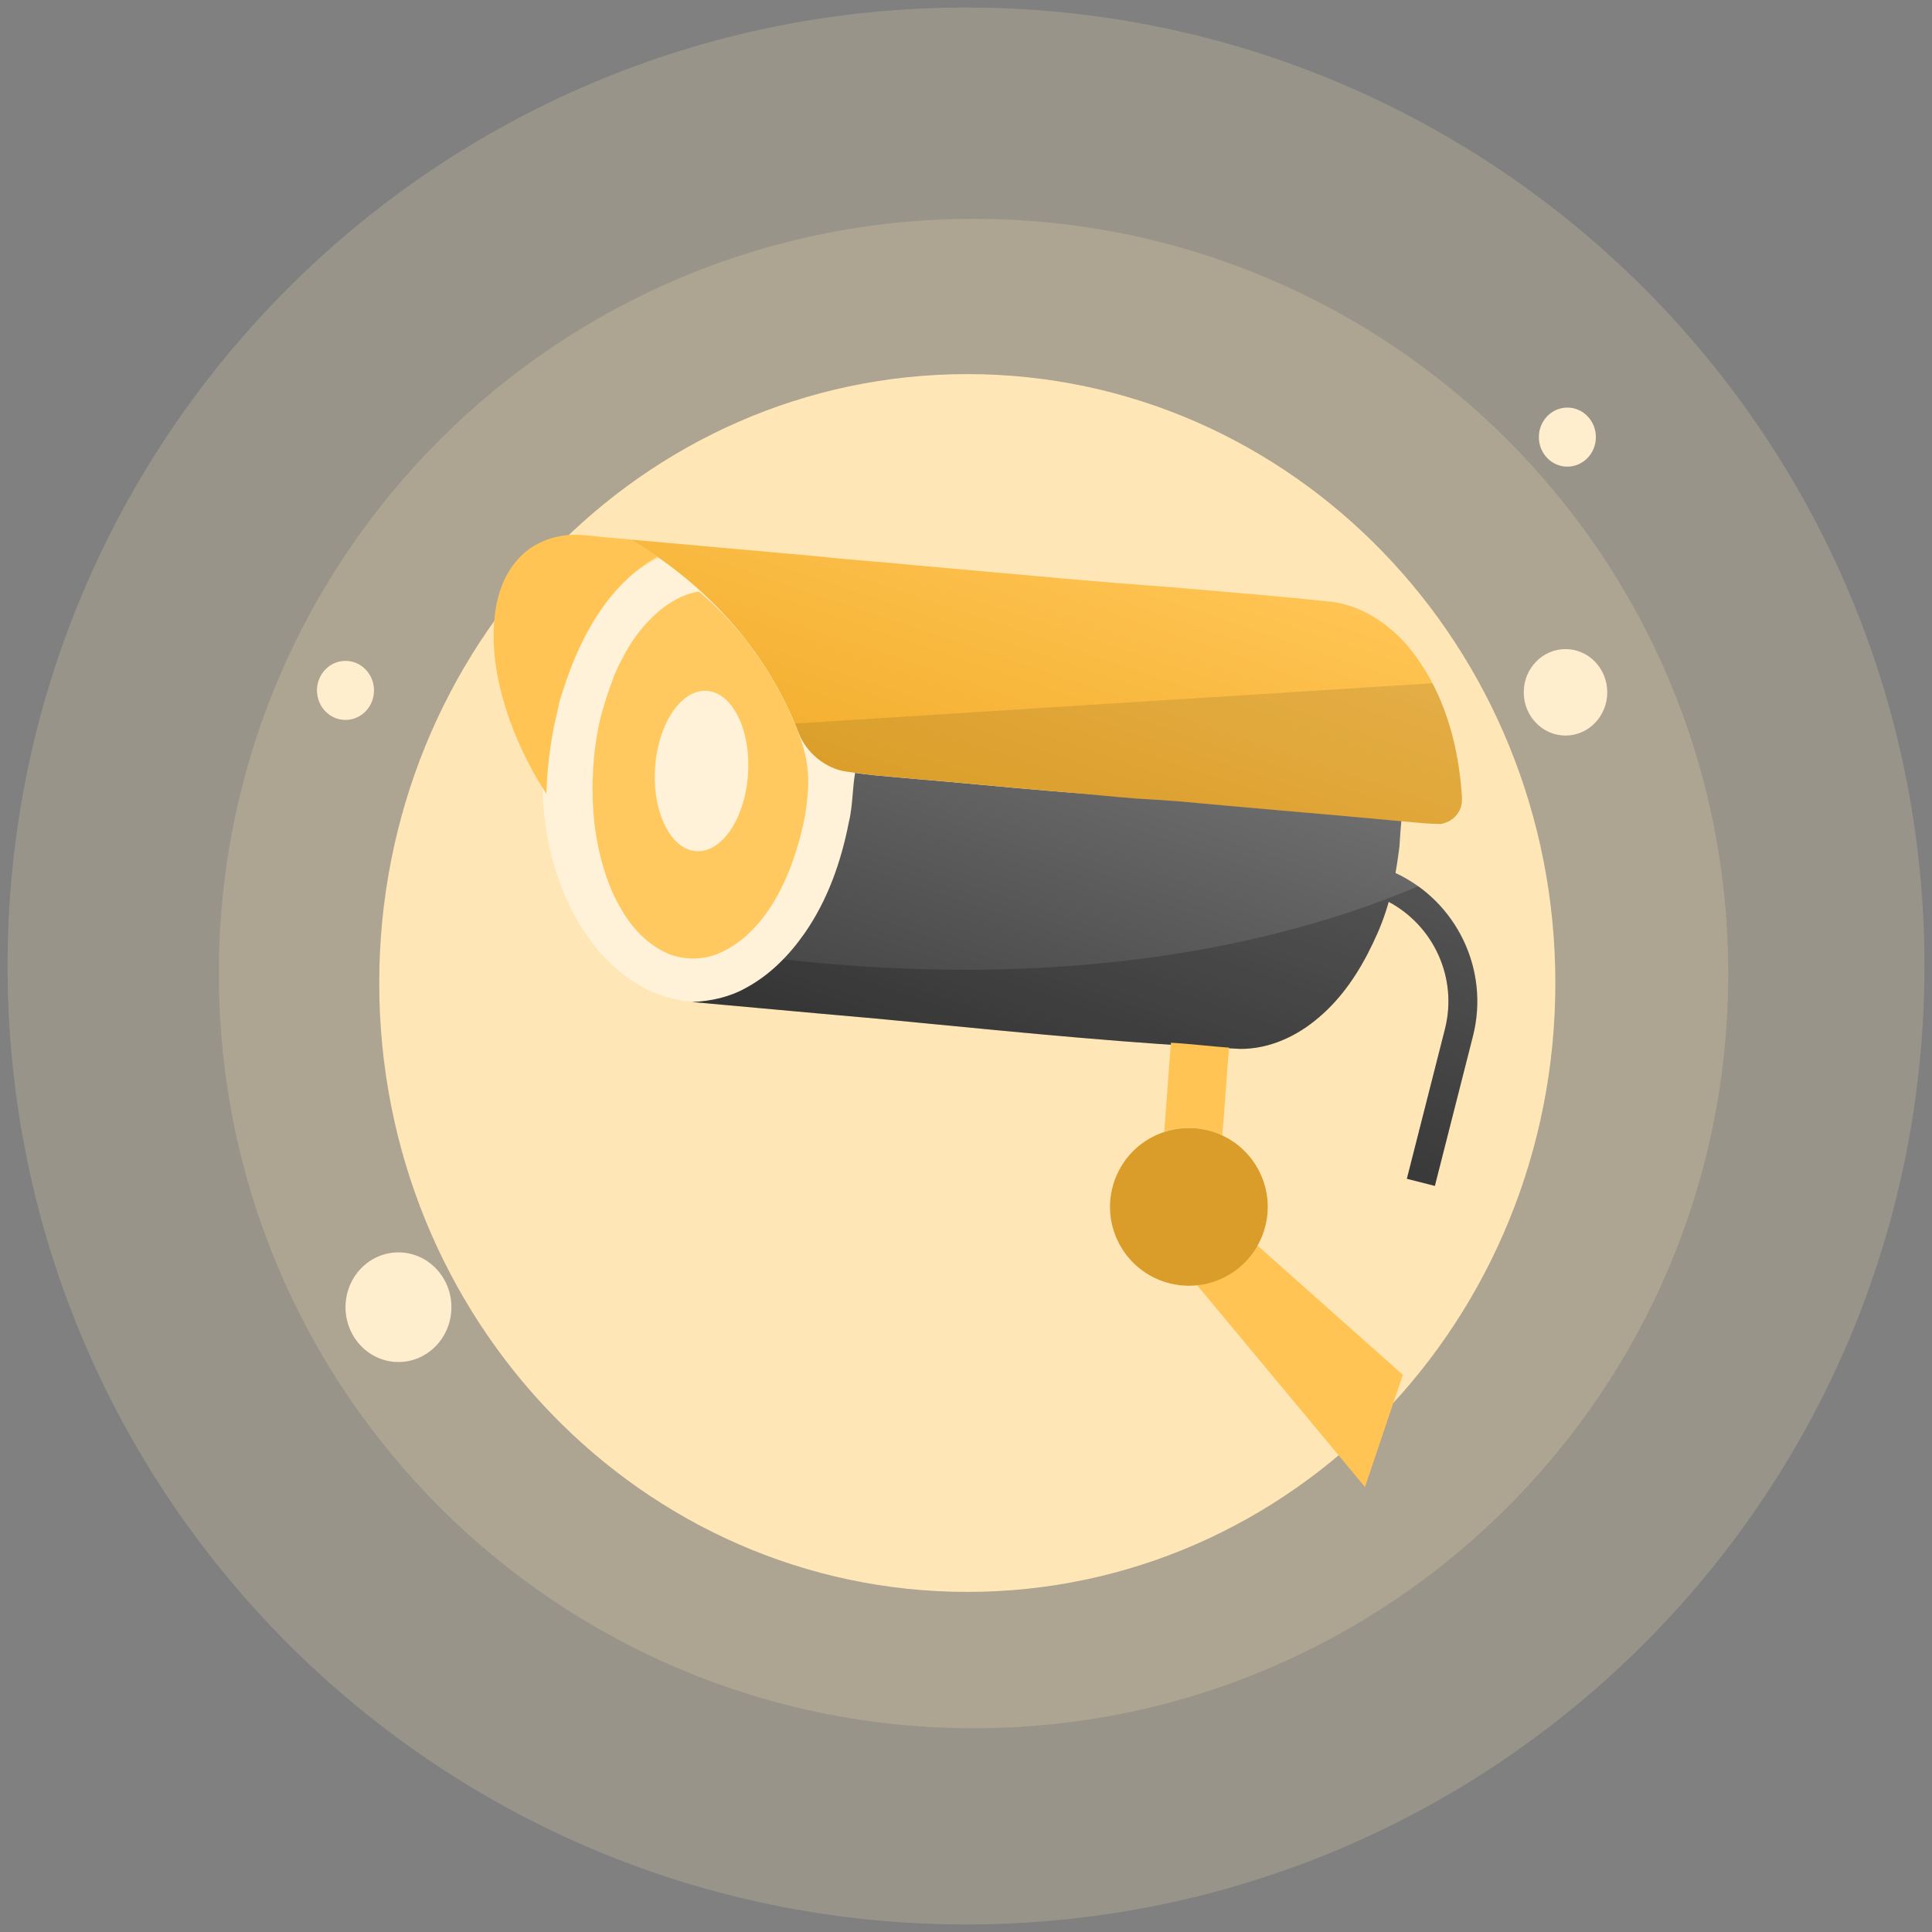 <svg width="128" height="128" viewBox="0 0 128 128" fill="none" xmlns="http://www.w3.org/2000/svg">
<rect x="0" y="0" width="128" height="128" fill="#808080" stroke="none"/>
<path d="M64 127.5C99.069 127.5 127.5 99.125 127.5 64C127.5 28.875 99.069 0.5 64 0.5C28.931 0.5 0.5 28.875 0.5 64C0.5 99.125 28.931 127.5 64 127.5Z" fill="#FFE6B7" fill-opacity="0.2"/>
<path d="M64.5 114.5C92.113 114.5 114.5 92.157 114.5 64.5C114.5 36.843 92.113 14.5 64.5 14.5C36.887 14.5 14.5 36.843 14.5 64.5C14.5 92.157 36.887 114.5 64.5 114.5Z" fill="#FFE6B7" fill-opacity="0.2"/>
<path d="M64.085 105.468C85.602 105.468 103.046 87.442 103.046 65.127C103.046 42.812 85.602 24.785 64.085 24.785C42.569 24.785 25.125 42.812 25.125 65.127C25.125 87.442 42.569 105.468 64.085 105.468Z" fill="#FFE6B7"/>
<path d="M103.719 48.732C105.247 48.732 106.485 47.45 106.485 45.868C106.485 44.286 105.247 43.004 103.719 43.004C102.191 43.004 100.953 44.286 100.953 45.868C100.953 47.45 102.191 48.732 103.719 48.732Z" fill="#FFEECE"/>
<path d="M103.842 30.916C104.885 30.916 105.731 30.04 105.731 28.96C105.731 27.88 104.885 27.004 103.842 27.004C102.799 27.004 101.953 27.88 101.953 28.96C101.953 30.04 102.799 30.916 103.842 30.916Z" fill="#FFEECE"/>
<path d="M22.889 47.697C23.932 47.697 24.778 46.821 24.778 45.741C24.778 44.661 23.932 43.785 22.889 43.785C21.846 43.785 21 44.661 21 45.741C21 46.821 21.846 47.697 22.889 47.697Z" fill="#FFEECE"/>
<path d="M26.399 90.237C28.336 90.237 29.907 88.611 29.907 86.605C29.907 84.599 28.336 82.973 26.399 82.973C24.461 82.973 22.891 84.599 22.891 86.605C22.891 88.611 24.461 90.237 26.399 90.237Z" fill="#FFEECE"/>
<ellipse cx="46.732" cy="51.308" rx="10.779" ry="15.082" transform="rotate(2.572 46.732 51.308)" fill="#FFF2D8"/>
<path d="M90.819 54.189C90.487 54.157 90.154 54.125 89.822 54.101C86.565 53.799 84.946 53.656 83.31 53.511C81.706 53.37 80.087 53.227 76.896 52.931C75.273 52.797 74.271 52.735 73.286 52.673C72.245 52.608 71.223 52.545 69.507 52.398C68.053 52.28 66.602 52.145 65.151 52.01C63.654 51.871 62.157 51.732 60.659 51.611C60.226 51.568 59.793 51.531 59.36 51.494C58.456 51.417 57.552 51.34 56.653 51.206C56.573 51.667 56.534 52.135 56.494 52.604C56.441 53.235 56.388 53.866 56.235 54.483C55.728 57.088 54.83 59.652 53.297 61.844C52.282 63.296 51 64.606 49.41 65.457C48.334 66.061 47.099 66.335 45.858 66.386C47.292 66.516 48.727 66.646 50.161 66.776C52.863 67.022 55.566 67.268 58.27 67.504C59.179 67.591 60.088 67.68 60.999 67.769C68.034 68.454 75.116 69.144 82.164 69.493C84.12 69.505 85.964 68.631 87.394 67.391C88.944 66.076 90.07 64.352 90.932 62.543C91.384 61.608 91.721 60.748 92.004 59.752C94.983 61.337 96.59 64.795 95.728 68.185L93.207 78.098L95.062 78.57L97.583 68.657C98.709 64.23 96.483 59.712 92.455 57.838C92.598 57.06 92.719 56.066 92.719 56.066C92.719 56.066 92.789 54.9 92.851 54.321C92.173 54.319 91.496 54.254 90.819 54.189Z" fill="url(#paint0_linear_451_4426)"/>
<path fill-rule="evenodd" clip-rule="evenodd" d="M51.892 63.56C70.373 65.621 84.362 62.785 93.967 58.714C97.022 60.906 98.566 64.815 97.59 68.654L95.069 78.567L93.214 78.095L95.734 68.182C96.596 64.792 94.99 61.334 92.011 59.749C91.728 60.745 91.391 61.605 90.939 62.54C90.076 64.349 88.951 66.073 87.4 67.388C85.971 68.628 84.127 69.502 82.171 69.49C75.122 69.141 68.041 68.451 61.005 67.766C60.095 67.677 59.185 67.588 58.277 67.501C55.573 67.265 52.87 67.019 50.167 66.773L50.162 66.773C48.73 66.643 47.298 66.512 45.865 66.383C47.105 66.332 48.341 66.058 49.417 65.454C50.344 64.958 51.166 64.305 51.892 63.56Z" fill="black" fill-opacity="0.2"/>
<path d="M93.79 43.467C92.489 41.659 90.526 40.186 88.256 39.872C86.048 39.642 83.839 39.434 81.627 39.251C76.854 38.818 74.883 38.72 71.395 38.411C68.138 38.123 64.841 37.831 60.382 37.428C59.446 37.332 58.508 37.254 57.571 37.175C56.428 37.079 55.285 36.983 54.145 36.856C52.319 36.694 50.494 36.529 48.669 36.364C46.371 36.156 44.072 35.948 41.773 35.747C41.813 35.77 41.853 35.793 41.893 35.817C45.441 37.945 47.855 40.369 49.466 42.469C50.904 44.311 52.056 46.367 52.9 48.524C53.377 49.827 54.673 50.919 56.047 51.113L56.66 51.2C57.558 51.334 58.463 51.411 59.367 51.488C59.8 51.525 60.233 51.561 60.665 51.605C62.164 51.726 63.66 51.865 65.157 52.004C66.609 52.139 68.06 52.274 69.513 52.392C71.071 52.525 72.629 52.67 74.186 52.815C75.966 52.981 76.275 52.941 78.056 53.088C81.257 53.385 83.231 53.555 85.197 53.725C87.191 53.897 89.176 54.068 92.423 54.37C92.755 54.394 93.088 54.426 93.42 54.458C94.097 54.523 94.774 54.587 95.453 54.589C95.995 54.503 96.479 54.153 96.708 53.666C96.903 53.275 96.864 52.834 96.826 52.409C96.82 52.34 96.814 52.273 96.809 52.205C96.548 49.13 95.653 46.019 93.79 43.467Z" fill="url(#paint1_linear_451_4426)"/>
<path fill-rule="evenodd" clip-rule="evenodd" d="M52.663 47.94C52.745 48.135 52.824 48.331 52.901 48.528C53.379 49.831 54.675 50.924 56.049 51.118L56.662 51.204C57.56 51.338 58.464 51.415 59.368 51.492L59.368 51.492C59.802 51.529 60.235 51.566 60.667 51.609C62.166 51.73 63.662 51.869 65.159 52.008L65.159 52.008C66.61 52.143 68.062 52.278 69.515 52.397C71.073 52.529 72.63 52.675 74.188 52.82L74.188 52.82C75.148 52.909 75.68 52.939 76.247 52.97C76.73 52.997 77.238 53.025 78.058 53.093C81.258 53.389 83.233 53.559 85.199 53.729L85.199 53.729C87.193 53.901 89.178 54.073 92.425 54.374C92.757 54.398 93.09 54.43 93.422 54.462C94.099 54.527 94.776 54.592 95.455 54.594C95.996 54.507 96.481 54.157 96.71 53.67C96.904 53.279 96.866 52.838 96.828 52.413C96.822 52.345 96.816 52.277 96.811 52.21C96.608 49.824 96.025 47.417 94.903 45.266L52.663 47.94Z" fill="black" fill-opacity="0.1"/>
<path d="M43.566 36.896C43.036 36.528 42.477 36.165 41.885 35.81C41.845 35.786 41.805 35.762 41.764 35.739C41.165 35.687 40.566 35.635 39.966 35.584C39.793 35.568 39.619 35.548 39.444 35.529C38.715 35.449 37.981 35.368 37.258 35.498C36.163 35.661 35.127 36.167 34.388 36.97C33.118 38.309 32.713 40.211 32.706 42.004C32.682 43.969 33.131 45.917 33.789 47.776C34.414 49.455 35.203 51.084 36.199 52.589C36.241 51.278 36.373 49.971 36.6 48.681C36.679 48.212 36.779 47.747 36.895 47.286C36.953 47.026 37.011 46.766 37.059 46.505C37.357 45.551 37.664 44.592 38.059 43.673C38.069 43.645 38.08 43.616 38.09 43.588C38.887 41.73 39.928 39.938 41.398 38.516C42.039 37.885 42.764 37.318 43.566 36.896Z" fill="#FFC453"/>
<path d="M77.581 69.084C78.292 69.124 79.001 69.192 79.71 69.259C80.283 69.314 80.856 69.369 81.43 69.409C81.345 70.338 81.279 71.269 81.213 72.2C81.141 73.211 81.069 74.221 80.975 75.229C80.792 75.142 80.602 75.066 80.405 74.999C79.302 74.627 78.162 74.645 77.134 74.977C77.203 74.1 77.268 73.222 77.332 72.344C77.412 71.257 77.492 70.17 77.581 69.084Z" fill="#FFC453"/>
<path d="M78.484 84.153L90.434 98.521L92.941 91.084L81.265 80.701C81.02 81.703 80.477 82.644 79.643 83.378C79.284 83.694 78.894 83.952 78.484 84.153Z" fill="#FFC453"/>
<path fill-rule="evenodd" clip-rule="evenodd" d="M46.089 39.227C46.068 39.231 46.047 39.236 46.026 39.239C44.928 39.498 43.977 40.143 43.192 40.915C42.083 41.989 41.297 43.341 40.696 44.744C40.233 45.997 39.793 47.267 39.571 48.589C39.222 50.567 39.171 52.596 39.384 54.602C39.647 56.604 40.17 58.619 41.24 60.377C41.968 61.604 43.032 62.691 44.391 63.238C45.471 63.619 46.702 63.596 47.732 63.115C49.234 62.45 50.367 61.197 51.213 59.845C52.273 58.086 52.922 56.105 53.327 54.102C53.684 51.76 53.659 50.627 52.887 48.52C51.51 45.002 49.315 41.753 46.395 39.264C46.311 39.177 46.194 39.203 46.089 39.227ZM46.132 56.391C47.832 56.502 49.366 54.214 49.557 51.282C49.748 48.349 48.525 45.882 46.824 45.772C45.124 45.661 43.59 47.948 43.399 50.88C43.208 53.813 44.431 56.28 46.132 56.391Z" fill="#FFC960"/>
<path d="M83.716 81.627C82.795 84.361 79.832 85.83 77.098 84.909C74.364 83.987 72.894 81.024 73.816 78.29C74.737 75.556 77.701 74.087 80.434 75.008C83.168 75.93 84.638 78.893 83.716 81.627Z" fill="#DA9D29"/>
<defs>
<linearGradient id="paint0_linear_451_4426" x1="78.24" y1="49.396" x2="69.794" y2="74.454" gradientUnits="userSpaceOnUse">
<stop stop-color="#6E6E6E"/>
<stop offset="1" stop-color="#414141"/>
</linearGradient>
<linearGradient id="paint1_linear_451_4426" x1="72.687" y1="34.499" x2="65.943" y2="54.509" gradientUnits="userSpaceOnUse">
<stop stop-color="#FFC453"/>
<stop offset="1" stop-color="#F3AF2E"/>
</linearGradient>
</defs>
</svg>
